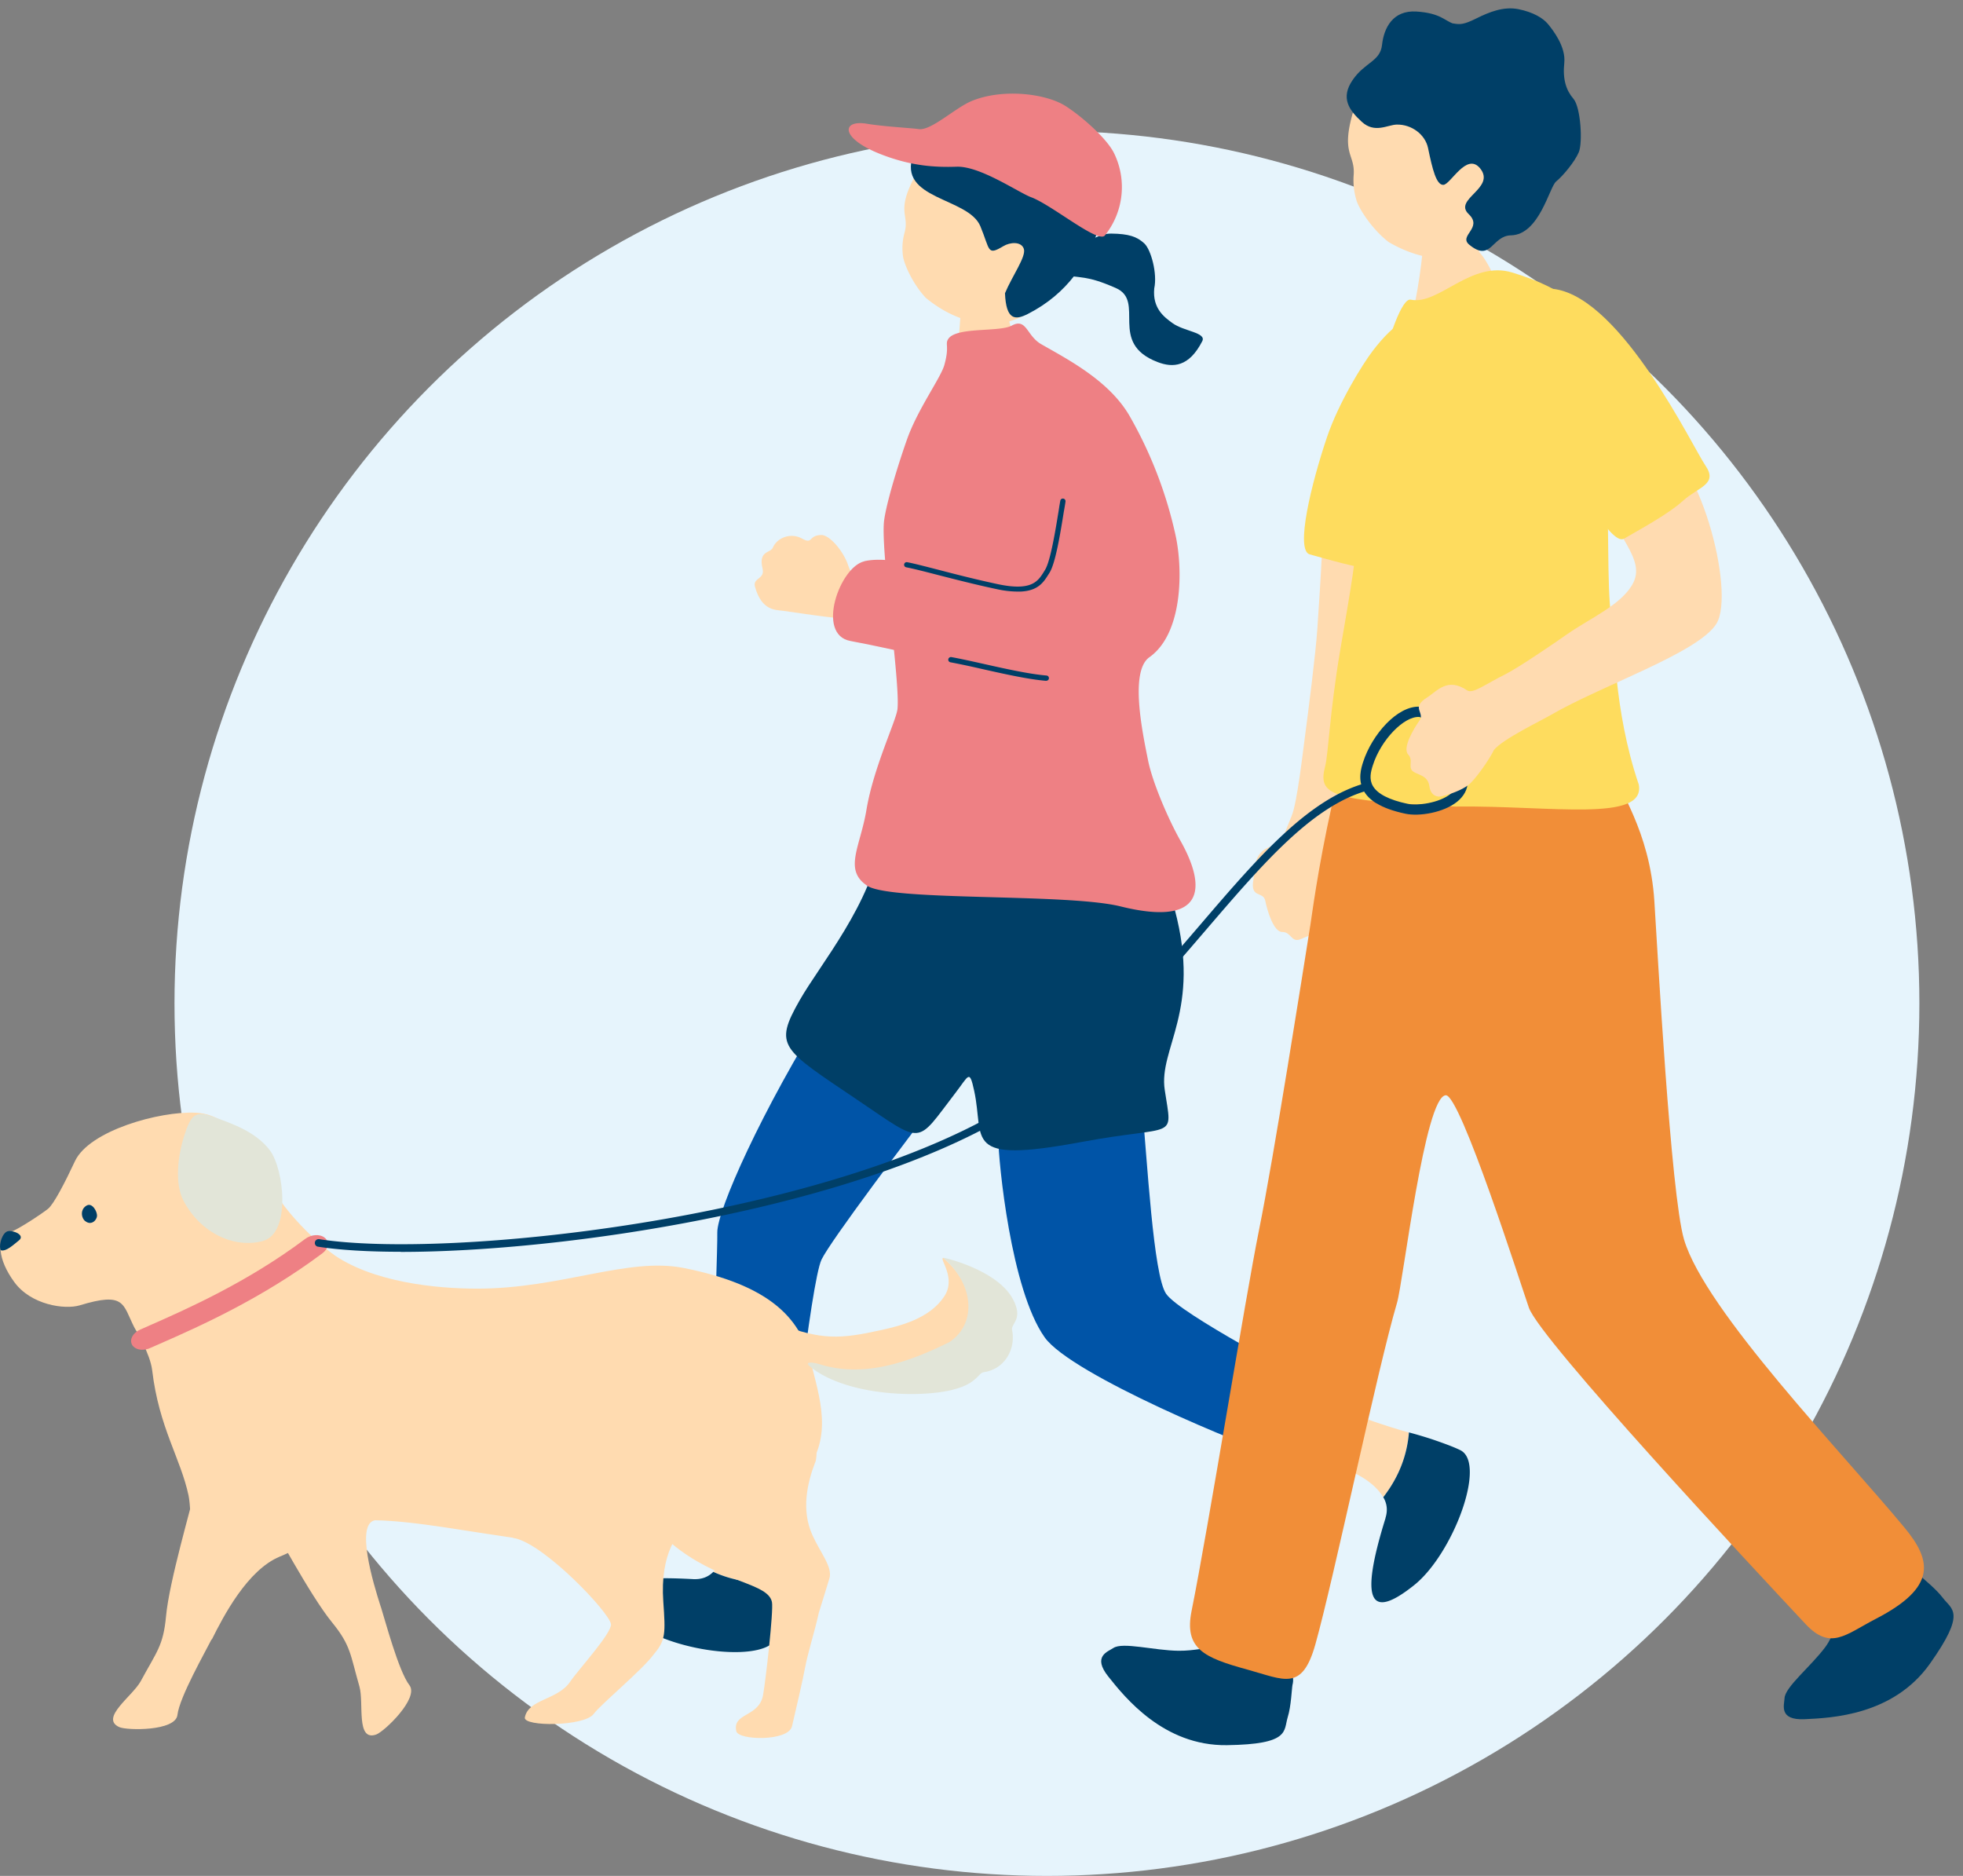 <svg width="90" height="86" fill="none" xmlns="http://www.w3.org/2000/svg"><rect width="100%" height="100%" fill="#808080" stroke="none"/><circle cx="48" cy="46" r="40" fill="#E6F4FC"/><g clip-path="url(#a)"><path d="M64.593 65.672c-2.205-.61-4.358-1.595-4.995-1.61-.989-.026-1.144 1.642-.782 1.952 1.144.98 3.707 1.15 4.602 2.62.699-.895 1.087-1.884 1.175-2.967v.005Z" fill="#FFDBB0"/><path d="M63.418 68.635c.166.274.218.59.104.953v.015c-1.196 3.848-.72 4.692 1.315 3.066 1.775-1.419 3.344-5.588 2.112-6.189-.296-.145-.756-.316-1.305-.502a19.668 19.668 0 0 0-1.046-.31c-.088 1.082-.481 2.07-1.175 2.967h-.005Z" fill="#003F67"/><path d="M35.868 72.478c.052-2.29-.067-6.101-.207-6.723-.217-.968-1.62-.958-1.832-.528-.673 1.352.083 5.609-1.123 6.836 1.035.456 2.09.596 3.162.415Z" fill="#FFDBB0"/><path d="M32.706 72.058c-.223.228-.518.352-.901.337h-.016c-4.022-.223-4.726.45-2.65 2.025 1.806 1.372 6.232 1.874 6.517.533.067-.321.124-.813.166-1.388.02-.29.036-.663.046-1.087a5.492 5.492 0 0 1-3.163-.415v-.005Z" fill="#003F67"/><path d="M37.955 46.06c-3.05 4.863-5.079 9.441-5.068 10.44.02 1.502-.471 10.83.165 12.901.12.389.792.539 1.274.554.74.026 1.936.565 1.858-.248-.114-1.186 1-10.943 1.48-11.958.41-.86 3.878-5.459 5.881-8.069.285-.368-4.654-5.117-5.59-3.62Zm23.04 17.758c-1.335-.657-6.915-3.604-7.531-4.505-.59-.855-.865-6.153-1.113-8.742-.14-1.456-2.75-1.492-4.173-.88-1.93.828-2.433 1.196-2.412 2.465.016 1.144.58 6.96 2.128 9.15 1.216 1.725 9.302 5.055 10.746 5.464 2.78.782 2.397.45 3.008-1.113.383-.984.875-1.088-.642-1.839h-.01Z" fill="#0054A7"/><path d="M40.403 38.452c-.424 2.952-2.8 5.754-3.737 7.4-1.207 2.119-.834 2.223 2.63 4.563 3.095 2.087 2.665 2.087 4.513-.316.611-.792.637-1.092.854-.098.492 2.242-.595 3.377 4.898 2.357 4.41-.824 4.198-.026 3.84-2.393-.29-1.906 1.693-3.625.461-8.26-1.413-5.309-3.515-2.953-7.734-2.916-.87.005-5.487-1.947-5.72-.337h-.005Z" fill="#003F67"/><path d="M44.26 12.594c.114-.01 1.625 0 1.77-.02.072.253.13 2.257.368 2.506.968 1.01.538 3.07.305 3.884-.166.29-3.582 3.092-3.168.041.176-1.3.32-1.9.538-5.033.031-.467.197-1.202.187-1.373v-.005Z" fill="#FFDBB0"/><path d="M48.458 12.553c.31-.337.802-1.062 1.19-1.316.383-.254.803-.533 1.31-.528.787.01 1.17.135 1.512.456.3.285.6 1.372.45 2.056-.088.916.46 1.32.834 1.59.522.383 1.573.43 1.366.833-.606 1.181-1.34 1.228-2.05.953-2.288-.875-.528-2.786-1.91-3.392-1.382-.606-1.543-.425-2.697-.647l-.005-.005Z" fill="#003F67"/><path d="M48.225 13.412c-.922 1.114-2.174 1.56-3.153 1.43-.978-.135-1.853-.55-2.624-1.186-.596-.632-.989-1.528-1.046-1.901a2.655 2.655 0 0 1 .073-1.098c.227-.85-.41-.922.476-2.584.27-.503 1.817-2.781 4.472-2.559 2.335.192 3.733 5.568 1.797 7.903l.005-.005Z" fill="#FFDBB0"/><path d="M41.868 7.094c.114-.373.818-1.191 1.672-1.409 1.056-.274 1.15-.989 2.262-1.046 1.553-.083 2.987.471 3.469.855 1.04.823 1.366 1.46 1.439 2.18.067.72.093 4.847-3.583 6.717-.585.3-.999.285-1.05-.948.33-.792.983-1.688.864-2.035-.119-.352-.637-.306-.937-.124-.756.45-.6.186-1.056-.912-.554-1.336-3.815-1.206-3.08-3.273v-.005Z" fill="#003F67"/><path d="M39.72 40.58c.947.757 9.147.353 11.657.974 3.764.933 4.023-.75 2.734-3.03-.544-.968-1.269-2.64-1.476-3.671-.248-1.248-.854-4.076.063-4.723 1.563-1.108 1.532-4.097 1.195-5.609a19.327 19.327 0 0 0-2.096-5.438c-.932-1.626-2.832-2.6-4.059-3.304-.683-.393-.662-1.222-1.356-.85-.57.306-2.562.047-2.91.617-.154.238.068.316-.175 1.186-.16.58-1.211 2.01-1.703 3.387-.316.886-.922 2.776-1.056 3.718-.187 1.316.74 7.411.61 8.665-.051.523-1.102 2.682-1.423 4.624-.28 1.684-1.046 2.73 0 3.455h-.005Zm7.552-31.539c-.605-.233-2.34-1.434-3.411-1.398-.958.031-2.096-.016-3.561-.606-1.792-.725-1.698-1.548-.575-1.367.849.14 1.988.191 2.397.248.57.083 1.666-.973 2.433-1.29 1.423-.584 3.4-.341 4.301.234.74.471 1.885 1.481 2.216 2.15a3.54 3.54 0 0 1-.414 3.78c-.3.388-2.402-1.378-3.38-1.75h-.006Z" fill="#EE8084"/><path d="M39.44 28.612c-.481-.041-.605-.253-1.066-.285-.46-.03-1.693-.212-2.48-.326-.32-.047-.968.016-1.278-1.098-.12-.42.465-.336.346-.834-.201-.839.358-.699.471-.963.197-.46.829-.704 1.341-.414.513.285.27-.15.88-.166.368-.01 1.02.725 1.243 1.42.227.688.849.9 1.17.993.33.094-.383 1.7-.632 1.678l.005-.005Z" fill="#FFDBB0"/><path d="M39.627 25.728c1.506-.342 4.09.74 5.109.932 1.48.28 4.353.818 5.321.844 2.366.057-.766 4.371-3.11 3.682-1.75-.42-5.68-1.377-7.962-1.802-1.584-.295-.487-3.397.642-3.651v-.005Z" fill="#EE8084"/><path d="M46.77 27.12a4.5 4.5 0 0 1-1.056-.108c-.957-.202-1.92-.45-2.692-.647-.605-.156-1.123-.29-1.475-.358a.118.118 0 0 1-.093-.14.118.118 0 0 1 .14-.093c.357.068.88.207 1.49.363.772.202 1.73.445 2.682.647 1.532.321 1.822-.134 2.096-.575l.047-.077c.249-.389.476-1.787.627-2.709.025-.17.051-.331.077-.466.01-.067.067-.109.14-.099.062.01.109.073.098.14-.02.135-.046.296-.077.461-.16 1-.383 2.372-.658 2.802l-.046.073c-.228.362-.477.756-1.295.787h-.005Zm1.206 4.092h-.015c-.834-.067-1.993-.331-3.013-.56a35.657 35.657 0 0 0-1.372-.29.12.12 0 0 1-.098-.14.123.123 0 0 1 .14-.098c.352.063.828.166 1.382.29 1.014.228 2.164.487 2.982.555a.118.118 0 0 1 .108.13c0 .061-.052.103-.108.108l-.006.005Z" fill="#003F67"/></g><g clip-path="url(#b)"><path d="M60.692 21.259c.08 2.12-.188 5.989-.295 7.577-.074 1.112-.403 3.692-.567 4.928-.097.726-.358 3.03-.608 3.636-.385.925-.442 1.27-.748 1.344-1.072.25-.908 1.05-1.004 1.566-.17.896.448.533.539.98.09.449.38 1.441.782 1.436.403 0 .409.47.795.346.283-.097.567-.335.941-.068.375.26.63.045.698-.074.238-.408.431-.902.47-1.27.04-.37-.192-1.48-.385-1.963-.085-.652.476-2.467.601-3.006.579-2.598 1.793-6.863 2.088-8.4.374-1.95 2.292-8.144.244-7.957-1.174.108-3.608-.624-3.551.93v-.005Zm4.765-12.297c.119-.011 1.673-.045 1.815-.073.085.26.198 2.314.454 2.563 1.02 1.01 1.775 4.112 1.56 4.952-.165.3-5.367 2.274-5.157.782.12-.862 1.044-3.584 1.175-6.806.017-.482.17-1.242.153-1.418Z" fill="#FFDBB0"/><path d="M69.587 9.66c-.732 1.406-1.94 2.144-2.979 2.2-1.038.057-2.025-.226-2.944-.765-.743-.573-1.322-1.475-1.458-1.866a3.166 3.166 0 0 1-.142-1.214c.069-.975-.606-.924-.017-2.92.176-.608 1.328-3.404 4.119-3.704 2.45-.261 4.958 5.325 3.42 8.269Z" fill="#FFDBB0"/><path d="M66.62 1.073c.334.062.504.051 1.078-.233.572-.283 1.23-.555 1.917-.42.686.137 1.14.415 1.361.687.222.272.823 1.032.743 1.781-.079.749.086 1.253.42 1.64.335.385.431 2.018.244 2.455-.187.437-.726 1.083-1.038 1.338-.312.256-.766 2.44-2.07 2.468-.88.017-.908 1.253-1.912.43-.51-.42.647-.765-.029-1.406-.72-.686 1.26-1.185.528-2.093-.624-.765-1.356.749-1.69.755-.318.005-.494-.698-.698-1.685-.125-.612-.743-1.095-1.441-1.078-.42.012-1.004.414-1.594-.124-.59-.54-.987-1.095-.425-1.917.561-.823 1.27-.851 1.35-1.617.085-.771.493-1.594 1.577-1.525 1.083.068 1.287.414 1.679.55v-.006Zm21.386 71.128c-.443-.482-.613-.079-.891.392-.414.714-1.82 1.65-2.615 1.554-.25-.029-.38.782-.817 1.367-.67.896-1.85 1.832-1.866 2.348-.012.295-.278 1.01.924.953 1.203-.057 4.056-.165 5.741-2.541 1.685-2.377 1.004-2.479.601-3.012-.323-.431-.941-.907-1.083-1.06h.006ZM59.268 77.21c.13-.641-.374-.794-.874-1.021-.828-.386-1.86-.601-2.768-.658-.255-.017-.856.153-1.588.147-1.123-.011-2.57-.414-2.995-.125-.244.165-.976.375-.227 1.31.748.936 2.524 3.182 5.434 3.143 2.91-.04 2.593-.647 2.791-1.288.159-.51.181-1.299.221-1.503l.006-.005Z" fill="#003F67"/><path d="M60.073 42.448c.057-.335.324-2.535 1.01-5.62.244-1.69 12.19-3.79 12.894-1.464.176.777 1.662 2.694 1.872 5.944.142 2.2.749 13.447 1.361 15.518.965 3.255 7.245 9.75 10.11 13.209 1.247 1.509 1.491 2.728-1.317 4.18-1.39.72-2.076 1.463-3.222.238-2.44-2.603-12.168-13.033-12.684-14.502-.38-1.09-3.137-9.744-3.806-9.739-.965.012-1.957 8.565-2.241 9.517-.908 3.075-2.899 12.654-3.744 15.66-.613 2.172-1.424 1.616-3.12 1.151-1.985-.544-2.904-.953-2.553-2.694.75-3.72 2.468-14.372 3.092-17.463.68-3.352 2.014-11.854 2.348-13.946v.01Z" fill="#F18E38"/><path d="M66.796 36.98c-5.849-.277-6.388-.51-6.036-1.871.142-.556.204-2.433.68-5.264.443-2.626.851-4.701.829-6.516-.04-2.717 1.622-9.761 2.41-9.591 1.277.272 2.769-1.826 4.663-1.242 2.547.782 3.478 1.684 4.113 3.89.448 1.543.068 4.39.182 5.587.153 1.61.028 4.929.232 6.296.17.936.091 4.242 1.265 7.696.33 1.747-4.022.964-8.338 1.01v.005Z" fill="#FEDC5E"/><path d="M65.973 15.133c1.82 2.53-.715 9.557-.913 10.584-.199 1.026-.93.453-1.872.402-.942-.05-2.457-.522-3.137-.703-.681-.182.08-3.284.794-5.388.522-1.543 1.622-3.33 2.087-3.936.987-1.293 2.133-2.212 3.041-.964v.005Z" fill="#FEDC5E"/><path d="M9.712 75.162c.533-1.072 1.633-3.187 3.114-3.8 2.093-.856 3.84-2.677 3.148-3.465-1.055-1.203-4.164-3.744-5.292-3.42-.744.215-1.135 1.213-1.674 3.556-.244 1.083-1.248 4.463-1.395 6.057-.125 1.361-.426 1.622-1.158 2.978-.374.692-1.894 1.696-.987 2.11.352.158 2.581.193 2.667-.556.09-.811 1.293-2.921 1.565-3.466l.012.006Z" fill="#FFDBB0"/><path d="M17.46 73.67c-.368-1.14-1.157-3.8-.272-3.975 2.218-.443.72-5.513-.323-5.593-1.594-.119-5.593.227-6.172 1.254-.38.669.034 1.662 1.293 3.715.579.947 2.224 4.066 3.24 5.308.862 1.06.828 1.458 1.253 2.938.216.755-.17 2.536.771 2.2.364-.13 1.98-1.667 1.52-2.262-.498-.647-1.117-2.99-1.304-3.573l-.006-.012Z" fill="#FFDBB0"/><path d="M37.156 62.35c-.482-1.963-1.929-3.449-5.809-4.22-2.57-.51-5.61.947-9.468.947-1.894 0-4.844-.289-6.699-1.639-.822-.595-3.296-1.19-4.476-.703-1.197.493-4.34 2.512-4.447 3.93-.034.437.624 1.35.72 2.156.312 2.626 1.305 4.032 1.668 5.74.074.35.12 1.36.125 1.587.068 1.85 2.79-1.355 4.203.715 1.192 1.747 3.075-1.185 4.21-1.168 3.789.056 10.692 2.2 12.15.295 1.345-1.759 5.378.414 7.585-2.473 1.287-1.685.663-3.42.232-5.167h.006Z" fill="#FFDBB0"/><path d="M43.753 61.692c1.231-.794.965-2.773-.505-4.027-.215.028.619.913.04 1.775-.68 1.021-2.03 1.345-2.87 1.532-1.895.42-2.735.476-4.72-.284-.386-.147-1.055.783-.68.993.493.272 1.61.64 2.285.913 2.377.941 4.425.487 6.445-.896l.005-.006Z" fill="#FFDBB0"/><path d="M43.696 63.705c1.112-.272 1.135-.76 1.419-.8.953-.141 1.463-1.06 1.287-1.928-.062-.306.54-.493.029-1.435-.607-1.117-2.434-1.713-3.12-1.871a.116.116 0 0 0-.063 0c1.47 1.259 1.504 3.068.267 3.862-1.73.856-3.83 1.656-5.9 1.02-.442-.135-.726-.112-.488.086 1.611 1.327 4.936 1.475 6.57 1.072v-.006Z" fill="#E2E5D8"/><path d="M37.377 67.046c.227-.596-.216-3.091-.539-3.619-1.27-2.087-5.843.091-8.31.897-2.87.884.505 5.16 2.66 6.749 2.048 1.503 4.028 1.514 4.204 2.37.08.398-.295 3.67-.409 4.277-.193 1.015-1.412.794-1.225 1.645.09.425 2.383.476 2.553-.221.136-.562.527-2.275.59-2.643.136-.743.448-1.685.64-2.564.239-.783.392-1.253.489-1.588.147-.516-.426-1.174-.783-1.974-.522-1.151-.233-2.393.124-3.329h.006Z" fill="#FFDBB0"/><path d="M31.761 69.53c.448-.46 1.021-2.926.93-3.533-.346-2.416-5.406-2.218-7.987-2.45-2.983-.318-3.704 6.397-1.089 6.976 1.39.306 4.329 3.403 4.397 3.936.05.403-1.52 2.115-1.867 2.632-.573.856-1.917.788-2.082 1.644-.085.431 2.723.42 3.154-.159.346-.465 2.247-2.024 2.774-2.756.528-.624.522-.941.42-2.393-.153-2.235.647-3.17 1.345-3.891l.005-.006ZM13.041 55.3c-1.174-1.543-1.962-4.191-4.073-4.288-1.645-.08-4.872.817-5.53 2.218-.454.97-.965 1.962-1.231 2.183-.244.199-1.31.913-1.725 1.072-.686.273-.573 1.27.17 2.286.766 1.055 2.315 1.276 3.001 1.072 2.082-.635 1.969-.057 2.49.981.409.817 1.175 1.18 1.475 1.333 2.116 1.044 12.026-2.297 9.905-3.278-2.496-1.157-4.028-2.99-4.476-3.573l-.006-.006Z" fill="#FFDBB0"/><path d="M.193 56.565c.125-.165.272-.142.425-.102.267.062.448.243.256.397-.261.21-.568.504-.812.465-.102-.017-.085-.482.13-.76Zm3.71-.59c.26.221.527-.011.544-.227.017-.204-.215-.613-.46-.488-.311.159-.277.556-.084.72v-.005Z" fill="#003F67"/><path d="M6.796 61.834s.057-.017.085-.034l.442-.193c1.742-.766 4.658-2.053 7.466-4.157.277-.21.323-.522.102-.704-.216-.181-.619-.159-.897.051-2.654 1.991-5.457 3.227-7.13 3.965l-.448.198c-.33.148-.488.454-.363.687.119.215.436.289.743.187Z" fill="#EE8084"/><path d="M12.378 52.742c-.658-.88-1.816-1.253-2.519-1.514-.896-.335-1.09-.165-1.407.822-.295.908-.46 2.206-.034 3.006.783 1.48 2.326 2.19 3.63 1.838 1.311-.352.97-3.301.33-4.152Z" fill="#E2E5D8"/><path d="M63.103 36.822c.329.204.771.363 1.333.482.64.136 1.747-.051 2.365-.545.318-.255.488-.573.494-.919.022-1.315-1.543-3.403-2.19-3.442-1.038-.063-2.207 1.287-2.61 2.54-.084.261-.26.812.04 1.334.125.215.312.397.568.555v-.005Zm2.059-3.914c.43.267 1.679 1.838 1.662 2.927 0 .204-.108.397-.318.561-.527.42-1.52.55-1.974.454-.845-.181-1.378-.454-1.588-.817-.182-.312-.097-.652 0-.953.368-1.157 1.424-2.251 2.127-2.212.023 0 .051.017.09.04Z" fill="#003F67"/><path d="M18.368 57.393c7.55 0 20.535-1.968 27.711-6.182 3.744-2.201 6.637-5.576 9.19-8.553 2.632-3.069 4.9-5.717 7.442-6.42a.184.184 0 0 0 .125-.216.184.184 0 0 0-.216-.125c-2.643.732-4.952 3.414-7.618 6.528-2.536 2.955-5.406 6.307-9.099 8.48-8.543 5.019-25.39 6.828-31.268 5.904-.09-.012-.187.05-.198.147a.17.17 0 0 0 .147.198c.987.154 2.28.233 3.79.233l-.006.006Z" fill="#003F67"/><path d="M73.234 21.752c.34 2.484 2.28 3.68 1.656 4.951-.493 1.004-2.013 1.65-3.029 2.365-.595.42-2.23 1.532-2.813 1.827-.96.476-1.52.93-1.782.754-.913-.618-1.384.045-1.832.323-.771.482-.09.692-.352 1.06-.266.37-.794 1.26-.521 1.555.277.295-.069.624.283.817.261.141.63.187.692.646.063.454.392.494.528.46.465-.102.953-.295 1.253-.517.295-.22.953-1.145 1.18-1.616.42-.505 2.139-1.327 2.615-1.605 2.298-1.338 6.757-2.847 7.58-4.174.912-1.47-.863-8.082-2.888-8.434-1.288-.227-2.78.045-2.57 1.582v.006Z" fill="#FFDBB0"/><path d="M71.305 13.256c3.08.482 6.297 7.226 6.887 8.088.59.862-.33.98-1.033 1.616-.697.635-2.099 1.378-2.7 1.735-.607.358-2.331-2.841-2.882-4.372-.544-1.537-1.616-3.471-1.724-4.231-.227-1.617-.074-3.074 1.452-2.836Z" fill="#FEDC5E"/></g><defs><clipPath id="a"><path fill="#fff" transform="translate(28 4.292)" d="M0 0h39.383v71.448H0z"/></clipPath><clipPath id="b"><path fill="#fff" transform="matrix(-1 0 0 1 89.571 .381)" d="M0 0h89.571v79.619H0z"/></clipPath></defs></svg>